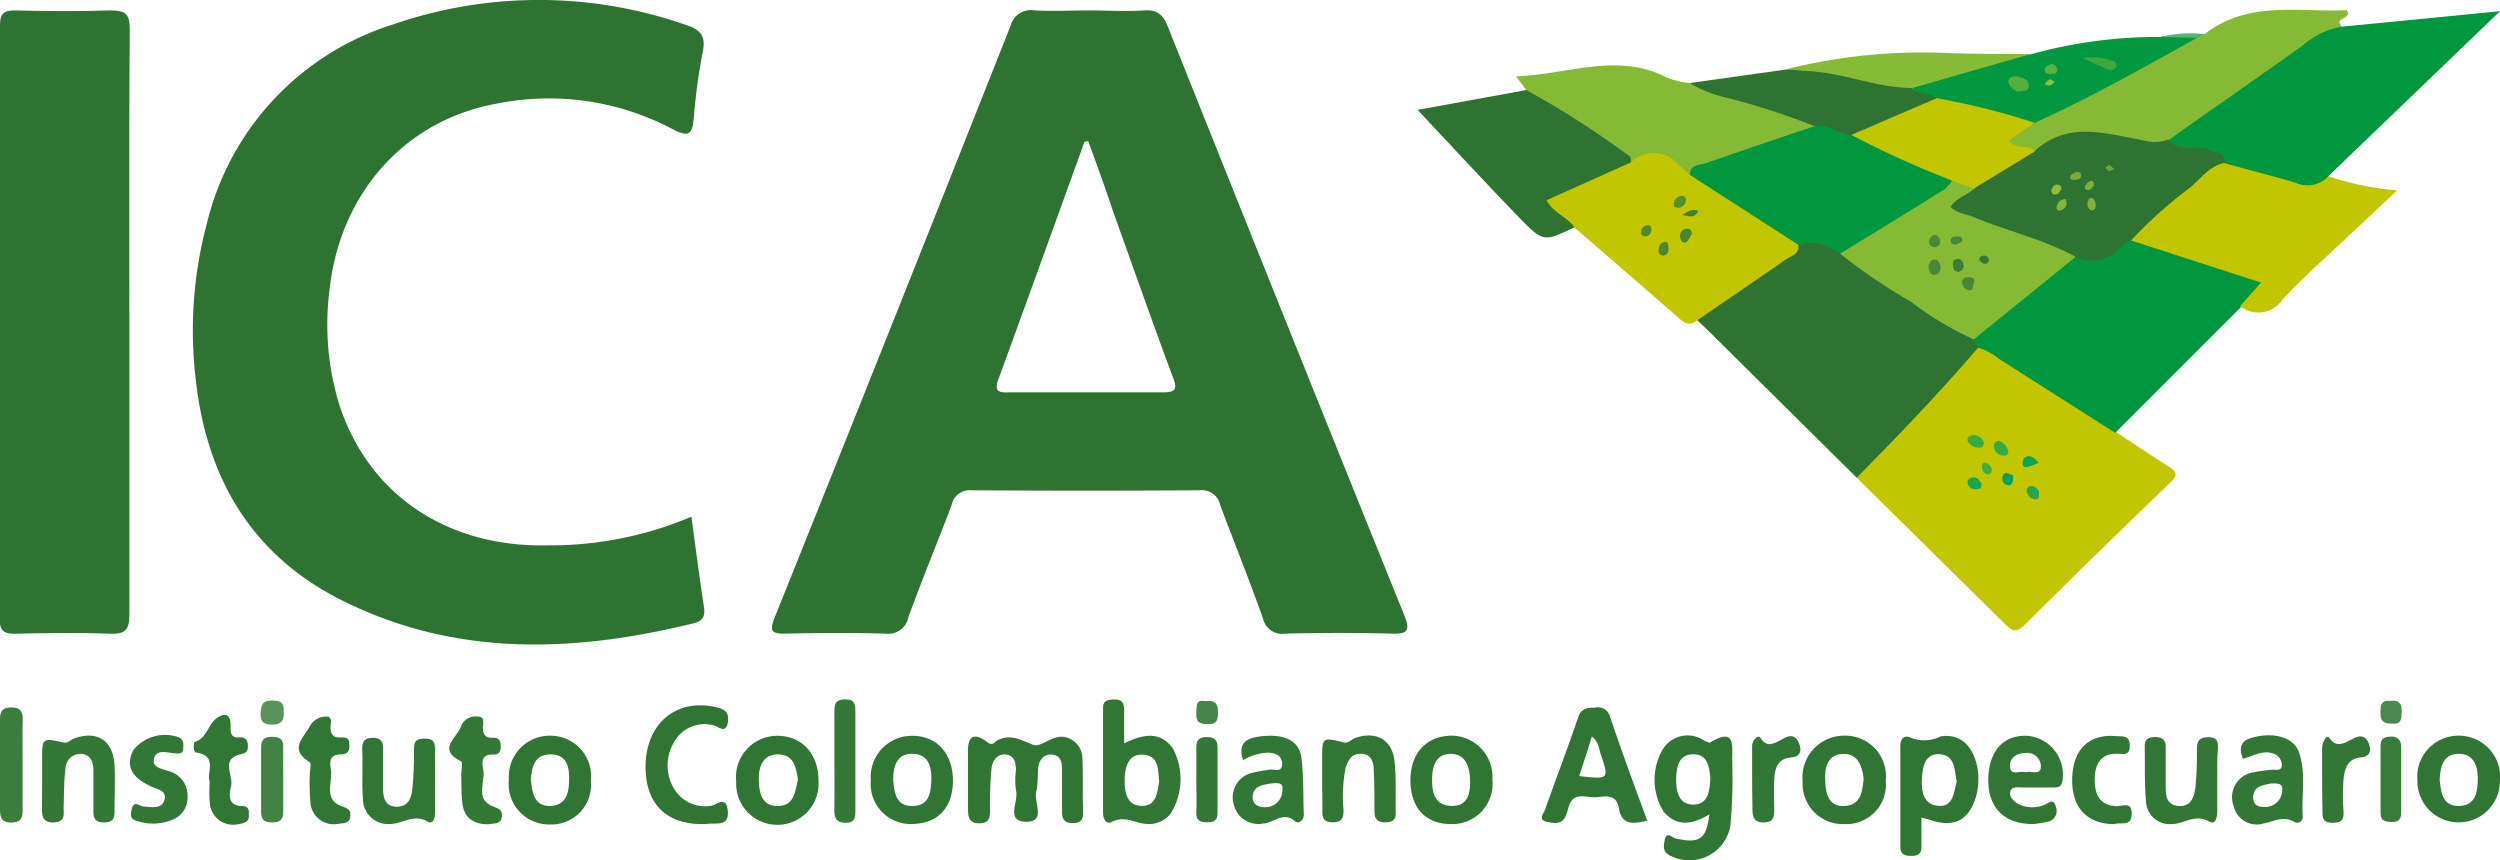 <svg xmlns="http://www.w3.org/2000/svg" viewBox="0 0 198.86 68.42"><defs><style>.cls-1{fill:#2e7331;}.cls-2{fill:#c1c600;}.cls-3{fill:#00973f;}.cls-4{fill:#86ba36;}.cls-5{fill:#85ba36;}.cls-6{fill:#01983f;}.cls-7{fill:#317534;}.cls-8{fill:#307533;}.cls-9{fill:#317634;}.cls-10{fill:#86bb37;}.cls-11{fill:#347837;}.cls-12{fill:#327735;}.cls-13{fill:#327635;}.cls-14{fill:#337736;}.cls-15{fill:#3b7d3d;}.cls-16{fill:#347937;}.cls-17{fill:#428244;}.cls-18{fill:#377a39;}.cls-19{fill:#347736;}.cls-20{fill:#59935b;}.cls-21{fill:#468548;}.cls-22{fill:#4a884d;}.cls-23{fill:#54b66f;}.cls-24{fill:#35ab43;}.cls-25{fill:#24a84b;}.cls-26{fill:#1aa650;}.cls-27{fill:#10a455;}.cls-28{fill:#00a05d;}.cls-29{fill:#41ad3d;}.cls-30{fill:#4a852e;}.cls-31{fill:#4e872d;}.cls-32{fill:#588d29;}.cls-33{fill:#50882c;}.cls-34{fill:#418033;}.cls-35{fill:#3da83f;}.cls-36{fill:#55af3f;}.cls-37{fill:#5db13f;}.cls-38{fill:#8fbf3f;}.cls-39{fill:#488734;}.cls-40{fill:#3c7d34;}.cls-41{fill:#498834;}.cls-42{fill:#468534;}.cls-43{fill:#367834;}.cls-44{fill:#84b43d;}.cls-45{fill:#81b23c;}.cls-46{fill:#7daf3c;}.cls-47{fill:#78ab3b;}.cls-48{fill:#8ebc3e;}.cls-49{fill:#6fa43a;}</style></defs><g id="Capa_2" data-name="Capa 2"><g id="Capa_5" data-name="Capa 5"><path class="cls-1" d="M111.68,48.89Q102.25,25.54,92.9,2.13C92.53,1.21,92.09.75,91,.83c-1.45.09-2.92,0-4.36,0S83.75.9,82.3.83a1.67,1.67,0,0,0-1.92,1.23Q71.05,25.64,61.6,49.17c-.45,1.12-.11,1.24.89,1.23,2.65-.06,5.3-.07,7.94,0a1.62,1.62,0,0,0,1.83-1.32c1.09-3,2.31-5.93,3.43-8.89A1.47,1.47,0,0,1,77.3,39q9.06.06,18.12,0a1.47,1.47,0,0,1,1.63,1.15c1.12,3,2.34,6,3.42,9.07a1.55,1.55,0,0,0,1.77,1.18c2.81-.06,5.61-.08,8.41,0C112,50.45,112.2,50.16,111.68,48.89ZM92.46,31.21c-4,0-8.07,0-12.11,0-.69,0-1.34.08-.95-1,2.31-6.3,4.58-12.62,6.87-18.94,0,0,.09,0,.29-.05.68,1.86,1.37,3.76,2,5.66,1.56,4.34,3.09,8.7,4.69,13C93.65,30.86,93.63,31.22,92.46,31.21Z"/><path class="cls-1" d="M55,41.1c.34,2.52.64,4.87,1,7.21.1.72-.1,1.09-.83,1.27-9.56,2.34-19,2.7-28.08-1.88C20,44.12,16.44,38,15.58,30.26a33,33,0,0,1,.88-12.5A22,22,0,0,1,31.28,1.94,35.48,35.48,0,0,1,54.61,2c1.11.37,1.54.87,1.3,2.08a46.85,46.85,0,0,0-.72,5.28c-.11,1.32-.39,1.6-1.69.91a21.07,21.07,0,0,0-14.13-2C32.15,9.63,27.05,15.42,26.22,23A21.72,21.72,0,0,0,27,32.23c2.35,7.13,8.56,11.32,16.56,11.15A28.78,28.78,0,0,0,55,41.1Z"/><path class="cls-1" d="M10.29,25.61c0,7.76,0,15.51,0,23.27,0,1.22-.31,1.57-1.52,1.53-2.53-.1-5.07-.06-7.6,0-.91,0-1.2-.26-1.2-1.19Q0,25.61,0,2C0,1.11.27.82,1.19.83c2.53.06,5.07.08,7.6,0,1.2,0,1.54.29,1.53,1.52C10.26,10.1,10.29,17.86,10.29,25.61Z"/><path class="cls-2" d="M168.26,34.33c1.39.92,2.77,1.85,4.18,2.74.6.38.91.63.22,1.29Q166.78,44,161,49.75c-.7.69-1.05.34-1.56-.16Q153.56,43.79,147.69,38c-.07-.57.33-.89.66-1.23,3.06-3,5.82-6.36,9-9.31a2,2,0,0,1,1.51.47c2.78,1.85,5.65,3.57,8.46,5.37A2,2,0,0,1,168.26,34.33Z"/><path class="cls-1" d="M157.35,27.66c-3.08,3.58-6.36,7-9.66,10.34L136.17,26.59c-.38-.38-.77-.74-1.16-1.11,0-.88.81-1.07,1.34-1.46,2.17-1.57,4.57-2.82,6.6-4.61,1.32-.81,2.46-.32,3.54.52q5.25,3.53,10.63,6.86C157.34,27,157.54,27.3,157.35,27.66Z"/><path class="cls-3" d="M157.35,27.66,157,27a1,1,0,0,1,.33-.71,62.66,62.66,0,0,1,7.84-6c1.81.58,3-.92,4.57-1.3,3.2.64,6.22,1.91,9.33,2.86,1.18.35,1.25.95.39,1.87a1.83,1.83,0,0,1-1.21.71l-10,10L159,28.54A4.56,4.56,0,0,0,157.35,27.66Z"/><path class="cls-3" d="M186.29,2.12,198.86.89,185.22,14A1.5,1.5,0,0,1,183.34,15a30.51,30.51,0,0,1-6.42-1.88c-.84-.9-2-.83-3.09-1-.6-.1-1.33,0-1.5-.84.08-.68.62-1,1.09-1.32,3.42-2.44,6.92-4.78,10.3-7.27A3.23,3.23,0,0,1,186.29,2.12Z"/><path class="cls-2" d="M143.05,19.52c.07.72-.58.84-1,1.12-2.34,1.63-4.7,3.23-7.05,4.84-.68.56-1.13.12-1.64-.33-2.7-2.37-5.42-4.71-8.13-7.06a4.91,4.91,0,0,1-1-.46c-.56-.4-1.28-.75-1.27-1.53s.82-.87,1.38-1.16a57.46,57.46,0,0,1,5.24-2.37c2.27-1.2,2.66-1.12,5,1,2.41,1.5,4.8,3,7.14,4.64C142.22,18.57,142.88,18.8,143.05,19.52Z"/><path class="cls-2" d="M177,13c1.87.5,3.75,1,5.59,1.53a2.28,2.28,0,0,0,2.62-.51,22.82,22.82,0,0,0,5.47,1.12L187,18.59c-1.83,1.74-3.75,3.41-5.46,5.26a2.3,2.3,0,0,1-3.35.5l1.66-1.87-10.3-3.34c-.16-.65.31-1,.7-1.34,1.7-1.42,3.33-2.91,5-4.34C175.76,13.06,176.28,12.59,177,13Z"/><path class="cls-4" d="M186.29,2.12a6.27,6.27,0,0,0-3.11,1.49c-3.54,2.53-7.12,5-10.68,7.53a1.48,1.48,0,0,1-1.56.58,8.16,8.16,0,0,1-1.1-.19c-2.69-.64-5.35-1-7.84.69-.87-.13-2.2.07-2.34-.91s1.28-1.19,2-1.76c3.6-1.79,7.12-3.74,10.67-5.63a9.42,9.42,0,0,1,2.2-1,8.56,8.56,0,0,0,.87-.23C178.86,0,182.9,1,186.67.81,187.16,1.55,185.56,1.36,186.29,2.12Z"/><path class="cls-1" d="M129.72,12.92l-6.69,3c.52,1.07,1.65,1.32,2.21,2.16-2.43,1.16-2.47,1.21-4.39-.76-2.76-2.85-5.44-5.76-8.09-8.58l8.66-1.58c.63-.42,1.12,0,1.59.32q3,1.95,6,4C129.45,11.8,130.23,12.07,129.72,12.92Z"/><path class="cls-5" d="M129.72,12.92c0-.16,0-.4-.06-.46a71.2,71.2,0,0,0-8.24-5.29l-.83-1.1c4.14-.13,8.06-1.95,12,.1a7.14,7.14,0,0,0,1.71.43A78,78,0,0,1,142.93,9c.57.18,1.3.24,1.49,1-.39.67-1.11.77-1.75,1-2.77,1-5.59,1.78-8.3,2.88l-.9-.84A2.59,2.59,0,0,0,129.72,12.92Z"/><path class="cls-6" d="M174.78,3c-4.26,2.37-8.51,4.77-12.95,6.78A2.4,2.4,0,0,1,160,9.68c-1.95-.56-3.9-1.09-5.88-1.55-.72-.37-1.85-.12-2-1.32a2.18,2.18,0,0,1,1.38-.73,58.67,58.67,0,0,1,8.07-1.77,37.79,37.79,0,0,1,10.31-1.37A6.26,6.26,0,0,1,174.78,3Z"/><path class="cls-1" d="M152.11,7c.52.59,1.41.35,2,.87.09.5-.3.65-.63.78a52.25,52.25,0,0,1-6,2.41,6.48,6.48,0,0,1-3.09-1,55.5,55.5,0,0,0-6.86-2.24,10.71,10.71,0,0,1-3.14-1.21l7.83-1.1A23.17,23.17,0,0,1,152.11,7Z"/><path class="cls-7" d="M136,59.08c-.08,0-.28-.1-.42-.15a2.31,2.31,0,0,0-3.37.77,4.8,4.8,0,0,0,.14,4.89c1.06,1.2,2.27,1,3.62.19-.24,2-.81,2.32-2.61,1.93-.3,0-.8-.7-.95.15-.09.47-.16.91.46,1.21a3.31,3.31,0,0,0,4.78-2.45,43.58,43.58,0,0,0,.14-5C137.74,59.49,138.18,57.74,136,59.08ZM134.69,64c-1.13,0-1.37-1-1.36-2s.2-2,1.37-2,1.26,1.07,1.35,1.89C136,62.92,135.87,64,134.69,64Z"/><path class="cls-8" d="M77,62c0-.65,0-1.3,0-1.94-.07-1.26.25-2,1.57-1,.42.3.56-.07.79-.19,1.06-.51,1.85,0,2.83.38.67.25,1.67-1,2.76-.55a1.73,1.73,0,0,1,1.15,1.61c.06,1.45,0,2.9.06,4.35,0,.65-.29.81-.88.81s-.81-.32-.8-.89c0-1.13,0-2.26,0-3.39,0-.6-.15-1.13-.82-1.17s-1,.47-1.07,1,0,1.32-.16,1.92c-.24.84.82,2.42-.77,2.43-1.75,0-.58-1.64-.85-2.51a6.52,6.52,0,0,1,0-1.6c0-.55-.1-1.15-.78-1.24s-1.1.49-1.16,1.09a31.72,31.72,0,0,0-.12,3.38c0,.62-.11,1-.88,1S77,65,77,64.4C77,63.59,77,62.78,77,62Z"/><path class="cls-8" d="M128.08,57.05a1,1,0,0,0-1.22-.76c-.64,0-1.1.06-1.34.81-.83,2.44-1.75,4.84-2.61,7.27-.1.33-.63.84.14,1,.48.1,1.1.26,1.44-.36a4.14,4.14,0,0,0,.27-.77c.35-1.36,1.45-.74,2.26-.83s1.56-.21,1.75.87c.24,1.41,1.17,1.25,2.26,1C130,62.48,129,59.78,128.08,57.05Zm-2.46,4.68c.35-1.11.69-2.1,1-3.14.55.4.55.93.7,1.37C128,62,128,62,125.62,61.73Z"/><path class="cls-9" d="M93.28,59.51c-1.06-1.41-2.41-1.08-3.86-.38,0-1,0-1.83,0-2.67,0-.64-.27-.85-.88-.82s-.8.18-.8.74q0,4.13,0,8.24c0,.54.26,1,.72.75,1-.51,1.77.09,2.65.16a2.2,2.2,0,0,0,2-.8A5.18,5.18,0,0,0,93.28,59.51ZM90.81,64.1c-1.21,0-1.35-1.15-1.35-2s.18-2.16,1.47-2.07,1.16,1.2,1.28,2.12C92.05,63,92,64.14,90.81,64.1Z"/><path class="cls-8" d="M155.63,58.68a2.4,2.4,0,0,0-1.27-.1,2.89,2.89,0,0,1-2.39.09c-.4-.2-.81,0-.81.66,0,2.68,0,5.37,0,8,0,.71.42.75.94.75s.76-.24.74-.77c0-.7,0-1.39,0-2.28l.6.16c1.84.65,3,.17,3.62-1.46C157.81,61.7,157.14,59.21,155.63,58.68Zm-1.42,5.42c-1.26-.08-1.39-1.23-1.33-2.2s.26-2,1.46-1.9,1.14,1.33,1.3,2.17C155.4,63.09,155.36,64.18,154.21,64.1Z"/><path class="cls-10" d="M152.11,7C149.67,7,147.4,6.1,145,5.77c-1-.14-1.92-.14-2.87-.27a44.24,44.24,0,0,1,12.76-1.28c2.21.08,4.41.06,6.61.09Z"/><path class="cls-7" d="M51.35,61c0-3.42,2.41-5.46,5.56-4.76.67.15,1.09.35,1,1.15-.17,1.09-.79.35-1.19.3a2.74,2.74,0,0,0-3,1.18,3.6,3.6,0,0,0-.12,3.84,2.88,2.88,0,0,0,2.88,1.4c.44,0,1.3-.94,1.41.41.1,1.18-.82.95-1.42,1C53.22,65.79,51.35,64.12,51.35,61Z"/><path class="cls-7" d="M195.64,58.52a3.27,3.27,0,0,0-3.35,3.56,3.28,3.28,0,1,0,6.56.11A3.28,3.28,0,0,0,195.64,58.52Zm-.06,5.59c-1.32,0-1.4-1.08-1.52-2.08.06-1,.24-2.06,1.52-2.07,1.13,0,1.51.9,1.51,1.91S197,64.08,195.58,64.11Z"/><path class="cls-7" d="M72.46,58.53a3.27,3.27,0,0,0-3.19,3.54,3.18,3.18,0,0,0,3.38,3.47c2-.05,3.18-1.37,3.15-3.51S74.47,58.48,72.46,58.53Zm.08,5.58c-1.31,0-1.39-1.1-1.49-2.06,0-1.08.27-2.11,1.53-2.09s1.54,1,1.5,2.11S73.84,64.13,72.54,64.11Z"/><path class="cls-8" d="M61.82,58.53a3.28,3.28,0,0,0-3.26,3.62,3.28,3.28,0,1,0,6.55,0C65.12,60,63.82,58.52,61.82,58.53Zm0,5.58c-1.28,0-1.44-1.14-1.46-2.1s.28-2,1.52-2,1.45,1,1.59,2C63.24,63,63.17,64.16,61.78,64.11Z"/><path class="cls-11" d="M3.35,61.87V60.42c0-1.72,0-1.73,1.69-1.36.39.08.57-.22.85-.32,1.84-.66,3.11.16,3.22,2.12.06,1.23,0,2.48,0,3.72,0,.61-.23.85-.86.84s-.83-.3-.82-.89c0-1.08,0-2.16,0-3.23,0-.64-.19-1.25-.91-1.33a1.19,1.19,0,0,0-1.31,1.16c-.13,1-.11,2-.15,3.06,0,.57.17,1.21-.8,1.23s-.92-.65-.92-1.28Z"/><path class="cls-7" d="M115.48,58.52c-2,0-3.3,1.38-3.29,3.56s1.2,3.45,3.19,3.47A3.21,3.21,0,0,0,118.71,62,3.27,3.27,0,0,0,115.48,58.52Zm-.11,5.58c-1.36-.08-1.48-1.24-1.45-2.29s.43-1.9,1.57-1.84,1.43,1.1,1.45,2.17S116.68,64.19,115.37,64.1Z"/><path class="cls-7" d="M146.64,58.52a3.31,3.31,0,0,0-3.25,3.65,3.2,3.2,0,0,0,3.33,3.38A3.14,3.14,0,0,0,150,62.1,3.23,3.23,0,0,0,146.64,58.52Zm.14,5.59c-1.44.08-1.56-1.1-1.6-2.14s.26-1.95,1.41-2,1.55.94,1.65,2C148.13,62.94,148.05,64,146.78,64.11Z"/><path class="cls-7" d="M43.75,58.52A3.25,3.25,0,0,0,40.48,62a3.21,3.21,0,0,0,3.27,3.58A3.15,3.15,0,0,0,47,62.12,3.23,3.23,0,0,0,43.75,58.52Zm0,5.59c-1.32,0-1.39-1.1-1.53-2.1.1-1,.28-2,1.56-2s1.49.92,1.49,1.92S45.12,64.08,43.75,64.11Z"/><path class="cls-12" d="M182.86,59.82c-.43-1.19-2-1.6-3.66-1.16-1,.25-1.12.83-.79,1.7.77-.2,1.48-.68,2.32-.45a1,1,0,0,1,.78.91c0,.59-.53.36-.85.41a13.52,13.52,0,0,0-1.59.24,2,2,0,0,0-1.39,2.67,1.88,1.88,0,0,0,2.42,1.35c.8-.16,1.54-.62,2.4-.11a.45.45,0,0,0,.67-.43C183.05,63.24,183.46,61.48,182.86,59.82Zm-1.33,3.1a1.35,1.35,0,0,1-1.25,1.27c-.52,0-1,0-1.05-.71,0-1,.76-1,1.42-1.16C181.1,62.33,181.64,62.24,181.53,62.92Z"/><path class="cls-13" d="M176.37,62.13c0,.8,0,1.61,0,2.41,0,.46-.14,1.1-.62.82-1.13-.67-2,.19-3,.19a1.89,1.89,0,0,1-2.05-1.85c-.13-1.43-.07-2.89-.1-4.34,0-.57.28-.71.79-.73s.9.17.88.81c0,1,0,2,0,3.06,0,.69,0,1.52,1,1.61s1.27-.72,1.36-1.47a25.92,25.92,0,0,0,.12-3c0-.65.15-1,.9-1s.79.37.77.92C176.35,60.41,176.37,61.27,176.37,62.13Z"/><path class="cls-13" d="M34.61,62.1v2.43c0,.44-.1,1.11-.6.82-1.14-.65-2,.21-3.06.2a2,2,0,0,1-2.08-2c-.1-1.34,0-2.69-.06-4,0-.62.23-.85.85-.86s.82.29.81.88c0,1,0,2,0,3.06,0,.7.09,1.52,1.05,1.54s1.2-.69,1.28-1.42a28.18,28.18,0,0,0,.13-3c0-.61,0-1,.85-1s.83.47.82,1.06C34.6,60.49,34.61,61.29,34.61,62.1Z"/><path class="cls-9" d="M105.17,62V60.37c0-1.72,0-1.74,1.69-1.32.44.11.63-.27,1-.37,1.6-.53,2.87.15,3.06,1.83.16,1.38.07,2.79.1,4.18,0,.58-.31.7-.81.72s-.88-.18-.88-.82c0-1.12,0-2.25-.06-3.38,0-.6-.22-1.24-1-1.25s-1,.47-1.23,1.09a11.83,11.83,0,0,0-.17,3.36c0,.61-.08,1-.86,1s-.84-.43-.82-1C105.19,63.59,105.17,62.78,105.17,62Z"/><path class="cls-12" d="M103.52,60.28c-.19-1.41-1.41-1.94-3.3-1.7-1.06.14-1.78.5-1.34,1.89a4.13,4.13,0,0,1,1.93-.6c.57,0,1.13.18,1.18.84,0,.85-.68.41-1.06.52a13.37,13.37,0,0,0-1.43.27A2,2,0,0,0,98.14,64a2,2,0,0,0,2.37,1.5c.83-.05,1.57-1,2.52-.16.25.22.71-.08.68-.59C103.65,63.29,103.71,61.77,103.52,60.28ZM102,62.89a1.34,1.34,0,0,1-1.36,1.32c-.49,0-1-.18-1-.79,0-.89.8-1,1.49-1.1C101.62,62.27,102.14,62.22,102,62.89Z"/><path class="cls-9" d="M161.25,58.53c-1.86-.08-3,1.15-3.09,3.32s1.06,3.68,3.51,3.7c.19,0,.68-.08,1.15-.17a.89.89,0,0,0,.71-1.22c-.21-.79-.67-.17-1-.1a2.53,2.53,0,0,1-2-.11c-.38-.24-.74-.58-.62-1s.61-.31.95-.31c.81,0,1.61,0,2.42,0,.39,0,.7,0,.78-.56A3.09,3.09,0,0,0,161.25,58.53Zm-.12,2.91c-.43-.18-1.25.35-1.25-.54,0-.64.55-1,1.21-1a1.09,1.09,0,0,1,1.25,1C162.37,61.77,161.55,61.26,161.13,61.44Z"/><path class="cls-11" d="M38.85,65.57c-1.17,0-1.93-.5-2.07-1.66-.09-.74-.07-1.5-.09-2.25,0-.38.12-1,0-1.09-2-1-.28-1.9,0-2.84A1.22,1.22,0,0,1,38,57c.58,0,.43.52.41.85,0,.65.25.87.85.83.42,0,.55.24.57.61s-.06.76-.58.73c-1-.05-.91.64-.81,1.21.17,1-.64,2.27.67,2.87.49.22.88.25.81.87S39.24,65.48,38.85,65.57Z"/><path class="cls-14" d="M11.56,64.16c.65.07,1.36.15,1.53-.57s-.56-.8-1-1c-1.64-.72-2.14-1.7-1.47-2.94a3.24,3.24,0,0,1,3.61-1c.35.19.37.47.35.81,0,.58-.4.49-.8.45-.56-.06-1.35-.31-1.53.43s.68.82,1.18,1a2,2,0,0,1,1.49,2,1.89,1.89,0,0,1-1.24,1.88,4,4,0,0,1-3,0c-.35-.14-.27-.56-.2-.86C10.65,63.55,11.22,64.24,11.56,64.16Z"/><path class="cls-13" d="M16.67,62.13c-.25-.71.67-2-1.05-2.27-.28,0-.24-.81-.12-.85.93-.28,1-1.24,1.61-1.77.4-.39,1.27-.76,1.23.5,0,.54,0,1,.76.91.49,0,.62.29.62.73s-.21.53-.58.62c-1.64.39-.55,1.68-.76,2.53-.14.59-.3,1.55.8,1.58.71,0,.61.41.61.84s-.41.55-.79.6a1.87,1.87,0,0,1-2.32-1.84C16.63,63.22,16.67,62.74,16.67,62.13Z"/><path class="cls-13" d="M26.86,65.54a1.86,1.86,0,0,1-2.17-1.74,18,18,0,0,1-.05-2.08c0-.38.14-1,0-1.09-1.63-1-.58-1.84,0-2.85A1.45,1.45,0,0,1,25.86,57c.62-.06.44.5.43.81,0,.63.23.89.85.85s.65.23.65.7-.26.66-.7.65c-.94,0-.85.67-.77,1.23.14,1-.57,2.26.73,2.84.48.21.86.2.82.84S27.23,65.46,26.86,65.54Z"/><path class="cls-13" d="M168.21,65.56c-2.23,0-3.46-1.35-3.38-3.69s1.4-3.5,3.47-3.32c.48.05,1.13-.12,1.11.77s-.56.61-1.08.63c-1.33,0-1.72,1-1.71,2.1s.35,2,1.72,2.08c.52,0,1.26-.42,1.22.64S168.62,65.35,168.21,65.56Z"/><path class="cls-15" d="M1.8,60.79c0,1.23,0,2.46,0,3.7,0,.67-.23.94-.93.94s-.87-.36-.87-1C0,62,0,59.62,0,57.21c0-.68.21-.94.92-.94s.9.35.89,1C1.78,58.43,1.8,59.61,1.8,60.79Z"/><path class="cls-16" d="M66.37,60.41c0-1.24,0-2.48,0-3.71,0-.57,0-1.05.8-1.07s.87.34.87,1c0,2.64,0,5.28,0,7.91,0,.55-.08.91-.77.91s-.92-.32-.9-1C66.39,63.1,66.37,61.75,66.37,60.41Z"/><path class="cls-12" d="M139.37,61.89V59.31c0-.46.5-.88.65-.64.94,1.58,2.2-1.06,3,.28.18.31.5,1.23-.54,1.3s-1.3.83-1.35,1.69,0,1.72,0,2.58c0,.58-.15.88-.81.9s-.94-.28-.92-1C139.39,63.61,139.37,62.75,139.37,61.89Z"/><path class="cls-12" d="M184.71,61.92c0-.8,0-1.6,0-2.41,0-.44.35-1.14.57-.82,1,1.5,2.24-1,3.05.25.18.29.5,1.24-.52,1.3s-1.35.9-1.4,1.8-.07,1.61,0,2.41-.17,1-.9,1-.78-.38-.77-.92C184.72,63.64,184.71,62.78,184.71,61.92Z"/><path class="cls-17" d="M22.53,62c0,.85,0,1.71,0,2.57,0,.61-.25.85-.86.85s-.9-.17-.9-.82c0-1.71,0-3.43,0-5.15,0-.62.25-.84.86-.84s.92.17.9.81C22.51,60.29,22.53,61.15,22.53,62Z"/><path class="cls-18" d="M191,62c0,.86,0,1.72,0,2.57,0,.5-.11.82-.71.81s-.94-.08-.93-.77c0-1.76,0-3.53,0-5.3,0-.56.29-.7.8-.72s.86.24.84.85C191,60.33,191,61.19,191,62Z"/><path class="cls-19" d="M95.16,62.05c0-.86,0-1.72,0-2.58,0-.63.24-.84.86-.84s.84.27.83.87q0,2.58,0,5.16c0,.56-.24.75-.78.75s-.93-.09-.91-.78C95.19,63.77,95.16,62.91,95.16,62.05Z"/><path class="cls-20" d="M22.56,56.64c.07.65-.18,1-.88,1s-1-.23-.95-.92.17-1,.89-1S22.64,55.93,22.56,56.64Z"/><path class="cls-21" d="M95.88,55.77c.66-.08,1,.12,1,.78s0,1.07-.83,1.05c-.58,0-.93-.14-.89-.82S95.08,55.63,95.88,55.77Z"/><path class="cls-22" d="M190.17,55.75c.6-.07.89.17.87.81s0,1.07-.81,1c-.57,0-.89-.17-.88-.82S189.37,55.68,190.17,55.75Z"/><path class="cls-23" d="M174.78,3l-2.95-.05a9.76,9.76,0,0,1,3.57-.23Z"/><path class="cls-24" d="M159,35.06a1.14,1.14,0,0,1,.72.76c.07.22,0,.43-.29.42a.76.76,0,0,1-.82-.76A.41.41,0,0,1,159,35.06Z"/><path class="cls-24" d="M157.79,35.21c0,.26-.12.43-.35.4a1,1,0,0,1-.91-.51c-.13-.31.14-.46.43-.48A.8.8,0,0,1,157.79,35.21Z"/><path class="cls-25" d="M162.19,39.13c0,.33,0,.61-.23.59a.76.76,0,0,1-.75-.66.35.35,0,0,1,.38-.39A.67.67,0,0,1,162.19,39.13Z"/><path class="cls-26" d="M157.63,38.48c0,.24-.07.41-.33.43s-.65,0-.77-.4.15-.49.41-.54S157.48,38.19,157.63,38.48Z"/><path class="cls-27" d="M162.17,36.81a5.54,5.54,0,0,1-1,.35c-.28,0-.32-.25-.27-.45a.48.48,0,0,1,.71-.37C161.81,36.4,161.93,36.58,162.17,36.81Z"/><path class="cls-28" d="M160.14,37.85c0,.67-.21.77-.42.74a.49.49,0,0,1-.44-.57c0-.26.14-.43.38-.38A1.6,1.6,0,0,1,160.14,37.85Z"/><path class="cls-29" d="M158.43,37.35c0,.24-.14.44-.38.38a.6.6,0,0,1-.4-.63c0-.17.07-.32.28-.29A.62.62,0,0,1,158.43,37.35Z"/><path class="cls-3" d="M144.32,10.05c1.11-.3,1.92.65,3,.7a39.06,39.06,0,0,1,8.12,3.46c.19.67-.28,1-.72,1.29-2.41,1.52-4.81,3-7.24,4.53a1,1,0,0,1-1.06.15c-1-.62-2.06-1.2-3.32-.67l-8.68-5.6c0-.85.78-.76,1.28-.93C138.53,12,141.43,11,144.32,10.05Z"/><path class="cls-5" d="M146.37,20.18c2.77-1.7,5.53-3.39,8.29-5.11a3.53,3.53,0,0,0,.62-.7c.73-.41,1.22.06,1.72.49.18.76-.67.87-.95,1.5a20.86,20.86,0,0,0,3.77,1.5c1.35.51,2.7,1,4.06,1.51.52.19,1.2.27,1.23,1.06L157,27A25.56,25.56,0,0,1,152,24,45.82,45.82,0,0,1,146.37,20.18Z"/><path class="cls-1" d="M165.11,20.43c-2.59-1.42-5.49-2.06-8.19-3.19-.58-.24-1.26-.26-1.76-.78.45-.73,1.3-.91,1.86-1.45a10.47,10.47,0,0,1,4.83-3c2.66-2.42,5.68-1.37,8.62-.85a3.2,3.2,0,0,0,2-.06c.87,1.15,2.26.33,3.33.85.51.24,1.16.16,1.18,1-1.25.23-1.93,1.29-2.81,2a34.4,34.4,0,0,0-4.63,4.15c-.23.13-.53.19-.68.38A3,3,0,0,1,165.11,20.43Z"/><path class="cls-30" d="M134.57,18.63c-.15.2-.28.57-.51.66s-.42-.21-.42-.5a.54.54,0,0,1,.56-.6C134.45,18.18,134.57,18.32,134.57,18.63Z"/><path class="cls-31" d="M132.72,19.66c0,.29,0,.59-.36.66a.35.35,0,0,1-.43-.34c0-.32.09-.66.46-.73S132.64,19.51,132.72,19.66Z"/><path class="cls-32" d="M134.11,15.87a.65.65,0,0,1-.58.66c-.22,0-.45-.07-.39-.36a.71.71,0,0,1,.5-.57C133.87,15.54,134.06,15.59,134.11,15.87Z"/><path class="cls-33" d="M131.37,18.33c-.07.26-.2.47-.51.46a.3.3,0,0,1-.32-.4.56.56,0,0,1,.52-.48C131.35,17.9,131.34,18.13,131.37,18.33Z"/><path class="cls-34" d="M135.09,16.78c-.29.65-.76.4-1.29.32C134.25,16.85,134.59,16.55,135.09,16.78Z"/><path class="cls-2" d="M161.85,12.05,157,15l-1.74-.64a75.85,75.85,0,0,1-8-3.63l6.8-2.92a57.58,57.58,0,0,1,7.76,1.95l-2,1.41C160.26,12,161.35,11.38,161.85,12.05Z"/><path class="cls-35" d="M165.65,4.63a4.45,4.45,0,0,1,2.54.27c.08,0,.21.26.18.34a.52.52,0,0,1-.66.3C167.1,5.31,166.51,5,165.65,4.63Z"/><path class="cls-36" d="M160.59,7.29a1,1,0,0,1-.84-.79c0-.36.41-.48.72-.42s.91.22.91.75S160.89,7.15,160.59,7.29Z"/><path class="cls-37" d="M163.67,5.58c-.08.32-.34.33-.6.31s-.44-.09-.42-.35.29-.39.54-.43S163.61,5.31,163.67,5.58Z"/><path class="cls-38" d="M163.45,6.51c-.17.14-.27.28-.39.3a1.12,1.12,0,0,1-.42-.1,1.65,1.65,0,0,1,.39-.4C163.09,6.27,163.26,6.41,163.45,6.51Z"/><path class="cls-39" d="M153.81,20.64c.33,0,.47.19.52.46a.58.58,0,0,1-.38.75c-.31.08-.45-.19-.51-.45A.6.6,0,0,1,153.81,20.64Z"/><path class="cls-39" d="M157,22.56c-.09.17,0,.57-.35.54a.67.67,0,0,1-.57-.65c0-.33.26-.41.54-.4S157.17,22.16,157,22.56Z"/><path class="cls-40" d="M155.82,21.62c-.37,0-.45-.21-.47-.5s0-.44.27-.51.51.14.57.4A.51.51,0,0,1,155.82,21.62Z"/><path class="cls-41" d="M153.86,18.68a.55.55,0,0,1,.48.53.45.45,0,1,1-.9,0A.6.6,0,0,1,153.86,18.68Z"/><path class="cls-42" d="M156.08,19.18a1.91,1.91,0,0,1-.47.26c-.21,0-.45,0-.44-.3s.23-.32.45-.33S156.06,18.77,156.08,19.18Z"/><path class="cls-43" d="M158.18,20.8a.34.34,0,0,1-.51.11c-.19-.11-.31-.29-.14-.48a.45.45,0,0,1,.39-.09A.35.35,0,0,1,158.18,20.8Z"/><path class="cls-44" d="M164.31,15.83c.19.51,0,.78-.48.93-.06,0-.24-.08-.24-.13A.73.73,0,0,1,164.31,15.83Z"/><path class="cls-45" d="M166.32,16.73a.54.54,0,0,1-.24-.67c0-.24.24-.39.43-.26a.78.78,0,0,1,.19.56C166.7,16.55,166.6,16.77,166.32,16.73Z"/><path class="cls-46" d="M166.57,14.74c-.09.09-.2.29-.37.36s-.42-.06-.34-.3a.84.84,0,0,1,.42-.41C166.44,14.31,166.55,14.46,166.57,14.74Z"/><path class="cls-47" d="M165.09,14.31c-.19,0-.48,0-.41-.26,0-.14.27-.29.44-.35s.44,0,.42.29S165.3,14.28,165.09,14.31Z"/><path class="cls-48" d="M164,15c-.17.28-.33.53-.64.47-.09,0-.22-.26-.19-.35.08-.25.25-.5.58-.43C163.88,14.73,164,14.91,164,15Z"/><path class="cls-49" d="M168.17,13.45c-.19.08-.32.18-.42.15s-.19-.17-.29-.26c.11-.08.23-.22.32-.2S168,13.31,168.17,13.45Z"/></g></g></svg>